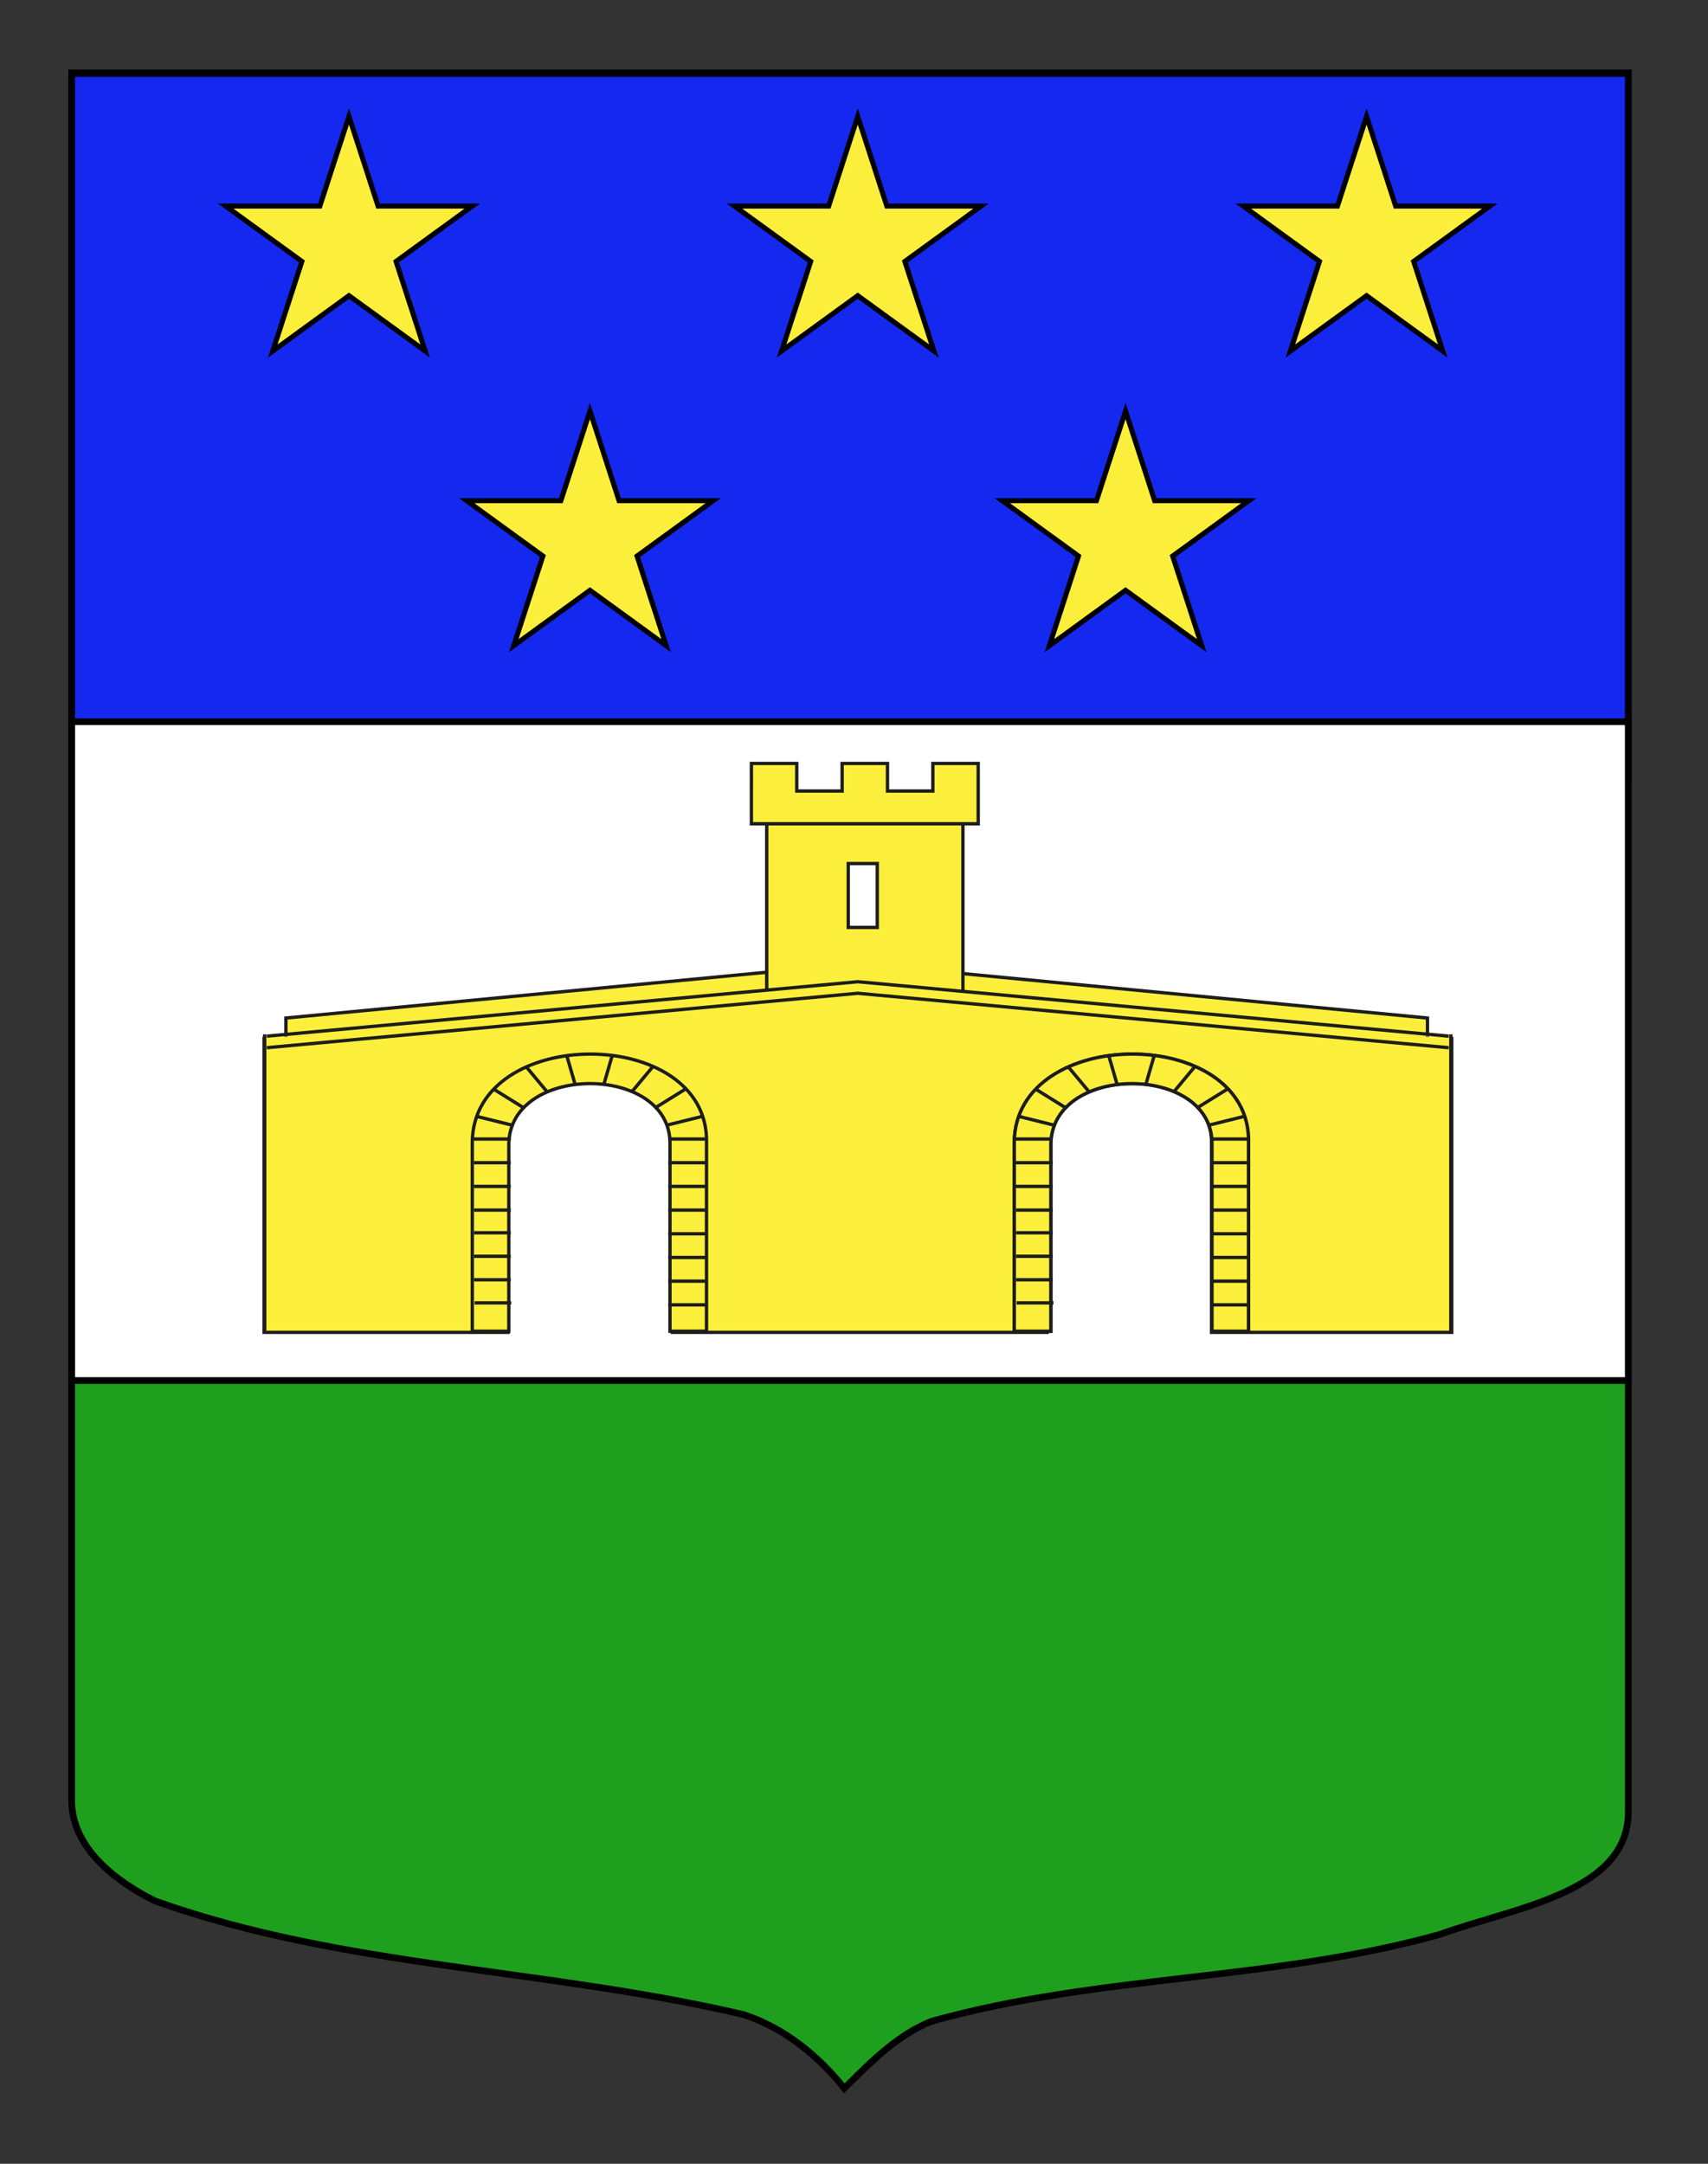 <?xml version="1.0" encoding="utf-8"?>
<!-- Generator: Adobe Illustrator 15.1.0, SVG Export Plug-In . SVG Version: 6.00 Build 0)  -->
<!DOCTYPE svg PUBLIC "-//W3C//DTD SVG 1.1//EN" "http://www.w3.org/Graphics/SVG/1.1/DTD/svg11.dtd">
<svg version="1.1" id="Calque_2" xmlns="http://www.w3.org/2000/svg" xmlns:xlink="http://www.w3.org/1999/xlink" x="0px" y="0px"
	 width="255.118px" height="323.148px" viewBox="0 0 255.118 323.148" enable-background="new 0 0 255.118 323.148"
	 xml:space="preserve">
<rect x="0" y="0" width="255.118" height="323.148" fill="#333333" stroke="none"/>
<path id="Fond_x5F_de_x5F_l_x5F_ecu_1_" fill="#1EA01E" stroke="#000000" d="M10.707,10.88c78,0,154.504,0,232.504,0
	c0,135.583,0,149.083,0,259.75c0,12.043-17.099,14.25-28.1,18.25c-25,7-51,6-76,13c-5,2-9,6-12.999,10c-4-5-9-9-15-11
	c-30-7-60-7-88-17c-6-3-12.406-8-12.406-15C10.707,245.339,10.707,147.255,10.707,10.88z"/>
<rect x="10.709" y="10.975" fill="#1428F0" stroke="#000000" width="232.5" height="105.309"/>
<rect x="10.709" y="107.787" fill="#FFFFFF" stroke="#000000" width="232.5" height="98.388"/>
<g id="Etoiles">
	<polygon fill="#FCEF3C" stroke="#000000" stroke-width="0.75" stroke-miterlimit="10" points="52.124,17.391 56.471,30.774 
		70.542,30.774 59.159,39.045 63.507,52.427 52.124,44.156 40.743,52.427 45.091,39.045 33.707,30.774 47.778,30.774 	"/>
	<polygon fill="#FCEF3C" stroke="#000000" stroke-width="0.75" stroke-miterlimit="10" points="128.119,17.391 132.465,30.774 
		146.537,30.774 135.154,39.045 139.501,52.427 128.119,44.156 116.743,52.427 121.091,39.045 109.707,30.774 123.777,30.774 	"/>
	<polygon fill="#FCEF3C" stroke="#000000" stroke-width="0.75" stroke-miterlimit="10" points="88.119,61.391 92.465,74.774 
		106.537,74.774 95.154,83.045 99.501,96.427 88.119,88.156 76.743,96.427 81.091,83.045 69.707,74.774 83.777,74.774 	"/>
	<polygon fill="#FCEF3C" stroke="#000000" stroke-width="0.75" stroke-miterlimit="10" points="168.119,61.391 172.465,74.774 
		186.537,74.774 175.154,83.045 179.501,96.427 168.119,88.156 156.743,96.427 161.09,83.045 149.708,74.774 163.777,74.774 	"/>
	<polygon fill="#FCEF3C" stroke="#000000" stroke-width="0.75" stroke-miterlimit="10" points="204.119,17.391 208.465,30.774 
		222.537,30.774 211.154,39.045 215.501,52.427 204.119,44.156 192.738,52.427 197.085,39.045 185.702,30.774 199.773,30.774 	"/>
</g>
<g id="Pont">
	<polyline fill="#FCEF3C" stroke="#1D1D1B" stroke-width="0.5" points="213.217,160.415 213.217,152.037 128.122,143.905 
		42.709,152.037 42.709,160.415 	"/>
	<g id="Tourelle">
		<path fill="#FCEF3C" stroke="#1D1D1B" stroke-width="0.5" d="M114.521,120.253v40.104h29.307v-40.104H114.521z M131.032,138.507
			h-4.334v-9.537h4.334V138.507z"/>
		<path id="rect15153" fill="#FCEF3C" stroke="#1D1D1B" stroke-width="0.5" d="M112.235,114.019h6.773v4.116h6.776v-4.116h6.776
			v4.116h6.775v-4.116h6.776v4.116v4.893h-33.879v-4.894L112.235,114.019L112.235,114.019z"/>
	</g>
	<path fill="#FCEF3C" stroke="#1D1D1B" stroke-width="0.5" stroke-miterlimit="10" d="M39.448,154.84v44.14h36.423v-28.292
		c0.104-12.346,24.763-12.295,24.556,0v28.292h55.978v-28.292c0.104-12.346,24.764-12.295,24.557,0v28.292h35.879v-44.14"/>
	<g id="Arches">
		<g>
			<path id="path3915" fill="#FCEF3C" stroke="#1D1D1B" stroke-width="0.5" d="M100.074,170.891
				c0.205-12.053-23.973-12.103-24.073,0v27.923h-5.458v-28.228c0.147-17.588,35.283-17.516,34.987,0v28.228h-5.458L100.074,170.891
				L100.074,170.891z"/>
			<g id="g3988" transform="translate(-2.146912e-6,53.768)">
				<g id="g3948">
					<path id="path3924" fill="#FCEF3C" stroke="#1D1D1B" stroke-width="0.5" d="M84.688,104l1.185,4.085"/>
					<path id="path3926" fill="#FCEF3C" stroke="#1D1D1B" stroke-width="0.5" d="M81.779,109.361l-3.126-3.744"/>
					<path id="path3928" fill="#FCEF3C" stroke="#1D1D1B" stroke-width="0.5" d="M78.332,111.745l-4.525-2.809"/>
					<path id="path3930" fill="#FCEF3C" stroke="#1D1D1B" stroke-width="0.5" d="M76.607,114.298l-5.497-1.361"/>
					<path id="path3932" fill="#FCEF3C" stroke="#1D1D1B" stroke-width="0.5" d="M70.79,116.341h5.495"/>
					<path id="path3936" fill="#FCEF3C" stroke="#1D1D1B" stroke-width="0.5" d="M70.79,119.879h5.495"/>
					<path id="path3938" fill="#FCEF3C" stroke="#1D1D1B" stroke-width="0.5" d="M70.79,123.417h5.495"/>
					<path id="path3940" fill="#FCEF3C" stroke="#1D1D1B" stroke-width="0.5" d="M70.814,126.954h5.47"/>
					<path id="path3940_1_" fill="#FCEF3C" stroke="#1D1D1B" stroke-width="0.5" d="M70.814,130.341h5.47"/>
					<path id="path3940_2_" fill="#FCEF3C" stroke="#1D1D1B" stroke-width="0.5" d="M70.814,133.852h5.47"/>
					<path id="path3940_3_" fill="#FCEF3C" stroke="#1D1D1B" stroke-width="0.5" d="M70.814,137.363h5.47"/>
					<path id="path3940_4_" fill="#FCEF3C" stroke="#1D1D1B" stroke-width="0.5" d="M70.894,140.813h5.47"/>
				</g>
				<g id="g3962" transform="matrix(-1,0,0,1,270.243,0)">
					<path id="path3964" fill="#FCEF3C" stroke="#1D1D1B" stroke-width="0.5" d="M178.836,104l1.185,4.085"/>
					<path id="path3966" fill="#FCEF3C" stroke="#1D1D1B" stroke-width="0.5" d="M175.927,109.361l-3.126-3.744"/>
					<path id="path3968" fill="#FCEF3C" stroke="#1D1D1B" stroke-width="0.5" d="M167.954,108.937l4.525,2.809"/>
					<path id="path3970" fill="#FCEF3C" stroke="#1D1D1B" stroke-width="0.5" d="M165.26,112.937l5.497,1.361"/>
					<path id="path3972" fill="#FCEF3C" stroke="#1D1D1B" stroke-width="0.5" d="M164.937,116.341h5.495"/>
					<path id="path3974" fill="#FCEF3C" stroke="#1D1D1B" stroke-width="0.5" d="M164.937,119.879h5.495"/>
					<path id="path3976" fill="#FCEF3C" stroke="#1D1D1B" stroke-width="0.5" d="M164.937,123.417h5.495"/>
					<path id="path3978" fill="#FCEF3C" stroke="#1D1D1B" stroke-width="0.5" d="M164.937,126.954h5.495"/>
					<path id="path3980" fill="#FCEF3C" stroke="#1D1D1B" stroke-width="0.5" d="M164.937,130.494h5.495"/>
					<path id="path3982" fill="#FCEF3C" stroke="#1D1D1B" stroke-width="0.5" d="M164.937,134.03h5.495"/>
					<path id="path3984" fill="#FCEF3C" stroke="#1D1D1B" stroke-width="0.5" d="M164.937,137.569h5.495"/>
					<path id="path3986" fill="#FCEF3C" stroke="#1D1D1B" stroke-width="0.5" d="M164.937,141.107h5.495"/>
				</g>
			</g>
		</g>
		<g>
			<g>
				<path fill="#FCEF3C" stroke="#1D1D1B" stroke-width="0.5" stroke-miterlimit="10" d="M181.031,170.891
					c0.205-12.053-23.973-12.103-24.072,0v27.923h-5.458v-28.228c0.146-17.588,35.282-17.516,34.986,0v28.228h-5.457
					L181.031,170.891L181.031,170.891z"/>
				<g transform="translate(-2.146912e-6,53.768)">
					<g>
						<path fill="#FCEF3C" stroke="#1D1D1B" stroke-width="0.5" stroke-miterlimit="10" d="M165.645,104l1.186,4.085"/>
						<path fill="#FCEF3C" stroke="#1D1D1B" stroke-width="0.5" stroke-miterlimit="10" d="M162.735,109.361l-3.125-3.744"/>
						<path fill="#FCEF3C" stroke="#1D1D1B" stroke-width="0.5" stroke-miterlimit="10" d="M159.289,111.745l-4.524-2.809"/>
						<path fill="#FCEF3C" stroke="#1D1D1B" stroke-width="0.5" stroke-miterlimit="10" d="M157.563,114.298l-5.494-1.361"/>
						<path fill="#FCEF3C" stroke="#1D1D1B" stroke-width="0.5" stroke-miterlimit="10" d="M151.747,116.341h5.495"/>
						<path fill="#FCEF3C" stroke="#1D1D1B" stroke-width="0.5" stroke-miterlimit="10" d="M151.747,119.879h5.495"/>
						<path fill="#FCEF3C" stroke="#1D1D1B" stroke-width="0.5" stroke-miterlimit="10" d="M151.747,123.417h5.495"/>
						<path fill="#FCEF3C" stroke="#1D1D1B" stroke-width="0.5" stroke-miterlimit="10" d="M151.772,126.954h5.47"/>
						<path fill="#FCEF3C" stroke="#1D1D1B" stroke-width="0.5" stroke-miterlimit="10" d="M151.772,130.341h5.47"/>
						<path fill="#FCEF3C" stroke="#1D1D1B" stroke-width="0.5" stroke-miterlimit="10" d="M151.772,133.852h5.47"/>
						<path fill="#FCEF3C" stroke="#1D1D1B" stroke-width="0.5" stroke-miterlimit="10" d="M151.772,137.363h5.47"/>
						<path fill="#FCEF3C" stroke="#1D1D1B" stroke-width="0.5" stroke-miterlimit="10" d="M151.852,140.813h5.469"/>
					</g>
					<g transform="matrix(-1,0,0,1,270.243,0)">
						<path fill="#FCEF3C" stroke="#1D1D1B" stroke-width="0.5" stroke-miterlimit="10" d="M99.063,108.085L97.879,104"/>
						<path fill="#FCEF3C" stroke="#1D1D1B" stroke-width="0.5" stroke-miterlimit="10" d="M91.846,105.617l3.125,3.744"/>
						<path fill="#FCEF3C" stroke="#1D1D1B" stroke-width="0.5" stroke-miterlimit="10" d="M86.997,108.937l4.525,2.808"/>
						<path fill="#FCEF3C" stroke="#1D1D1B" stroke-width="0.5" stroke-miterlimit="10" d="M84.305,112.937l5.494,1.361"/>
						<path fill="#FCEF3C" stroke="#1D1D1B" stroke-width="0.5" stroke-miterlimit="10" d="M83.979,116.341h5.496"/>
						<path fill="#FCEF3C" stroke="#1D1D1B" stroke-width="0.5" stroke-miterlimit="10" d="M83.979,119.879h5.496"/>
						<path fill="#FCEF3C" stroke="#1D1D1B" stroke-width="0.5" stroke-miterlimit="10" d="M83.979,123.417h5.496"/>
						<path fill="#FCEF3C" stroke="#1D1D1B" stroke-width="0.5" stroke-miterlimit="10" d="M83.979,126.954h5.496"/>
						<path fill="#FCEF3C" stroke="#1D1D1B" stroke-width="0.5" stroke-miterlimit="10" d="M83.979,130.494h5.496"/>
						<path fill="#FCEF3C" stroke="#1D1D1B" stroke-width="0.5" stroke-miterlimit="10" d="M83.979,134.03h5.496"/>
						<path fill="#FCEF3C" stroke="#1D1D1B" stroke-width="0.5" stroke-miterlimit="10" d="M83.979,137.569h5.496"/>
						<path fill="#FCEF3C" stroke="#1D1D1B" stroke-width="0.5" stroke-miterlimit="10" d="M83.979,141.107h5.496"/>
					</g>
				</g>
			</g>
			<g>
				<path fill="#FCEF3C" stroke="#1D1D1B" stroke-width="0.5" d="M181.031,170.891c0.205-12.053-23.973-12.103-24.072,0v27.923
					h-5.458v-28.228c0.146-17.588,35.282-17.516,34.986,0v28.228h-5.457L181.031,170.891L181.031,170.891z"/>
				<g transform="translate(-2.146912e-6,53.768)">
					<g>
						<path fill="#FCEF3C" stroke="#1D1D1B" stroke-width="0.5" d="M165.645,104l1.186,4.085"/>
						<path fill="#FCEF3C" stroke="#1D1D1B" stroke-width="0.5" d="M162.735,109.361l-3.125-3.744"/>
						<path fill="#FCEF3C" stroke="#1D1D1B" stroke-width="0.5" d="M159.289,111.745l-4.524-2.809"/>
						<path fill="#FCEF3C" stroke="#1D1D1B" stroke-width="0.5" d="M157.563,114.298l-5.494-1.361"/>
						<path fill="#FCEF3C" stroke="#1D1D1B" stroke-width="0.5" d="M151.747,116.341h5.495"/>
						<path fill="#FCEF3C" stroke="#1D1D1B" stroke-width="0.5" d="M151.747,119.879h5.495"/>
						<path fill="#FCEF3C" stroke="#1D1D1B" stroke-width="0.5" d="M151.747,123.417h5.495"/>
						<path fill="#FCEF3C" stroke="#1D1D1B" stroke-width="0.5" d="M151.772,126.954h5.47"/>
						<path fill="#FCEF3C" stroke="#1D1D1B" stroke-width="0.5" d="M151.772,130.341h5.47"/>
						<path fill="#FCEF3C" stroke="#1D1D1B" stroke-width="0.5" d="M151.772,133.852h5.47"/>
						<path fill="#FCEF3C" stroke="#1D1D1B" stroke-width="0.5" d="M151.772,137.363h5.47"/>
						<path fill="#FCEF3C" stroke="#1D1D1B" stroke-width="0.5" d="M151.852,140.813h5.469"/>
					</g>
					<g transform="matrix(-1,0,0,1,270.243,0)">
						<path fill="#FCEF3C" stroke="#1D1D1B" stroke-width="0.5" d="M99.063,108.085L97.879,104"/>
						<path fill="#FCEF3C" stroke="#1D1D1B" stroke-width="0.5" d="M91.846,105.617l3.125,3.744"/>
						<path fill="#FCEF3C" stroke="#1D1D1B" stroke-width="0.5" d="M86.997,108.937l4.525,2.808"/>
						<path fill="#FCEF3C" stroke="#1D1D1B" stroke-width="0.5" d="M84.305,112.937l5.494,1.361"/>
						<path fill="#FCEF3C" stroke="#1D1D1B" stroke-width="0.5" d="M83.979,116.341h5.496"/>
						<path fill="#FCEF3C" stroke="#1D1D1B" stroke-width="0.5" d="M83.979,119.879h5.496"/>
						<path fill="#FCEF3C" stroke="#1D1D1B" stroke-width="0.5" d="M83.979,123.417h5.496"/>
						<path fill="#FCEF3C" stroke="#1D1D1B" stroke-width="0.5" d="M83.979,126.954h5.496"/>
						<path fill="#FCEF3C" stroke="#1D1D1B" stroke-width="0.5" d="M83.979,130.494h5.496"/>
						<path fill="#FCEF3C" stroke="#1D1D1B" stroke-width="0.5" d="M83.979,134.03h5.496"/>
						<path fill="#FCEF3C" stroke="#1D1D1B" stroke-width="0.5" d="M83.979,137.569h5.496"/>
						<path fill="#FCEF3C" stroke="#1D1D1B" stroke-width="0.5" d="M83.979,141.107h5.496"/>
					</g>
				</g>
			</g>
		</g>
	</g>
	<line fill="none" stroke="#1D1D1B" stroke-width="0.5" x1="39.534" y1="154.47" x2="39.534" y2="198.98"/>
	<line fill="none" stroke="#1D1D1B" stroke-width="0.5" x1="216.709" y1="154.47" x2="216.709" y2="198.98"/>
	<polyline fill="#FCEF3C" stroke="#1D1D1B" stroke-width="0.5" points="39.852,154.747 128.122,146.615 216.391,154.747 	"/>
	<polyline fill="#FCEF3C" stroke="#1D1D1B" stroke-width="0.5" points="39.852,156.472 128.122,148.341 216.391,156.472 	"/>
</g>
</svg>
